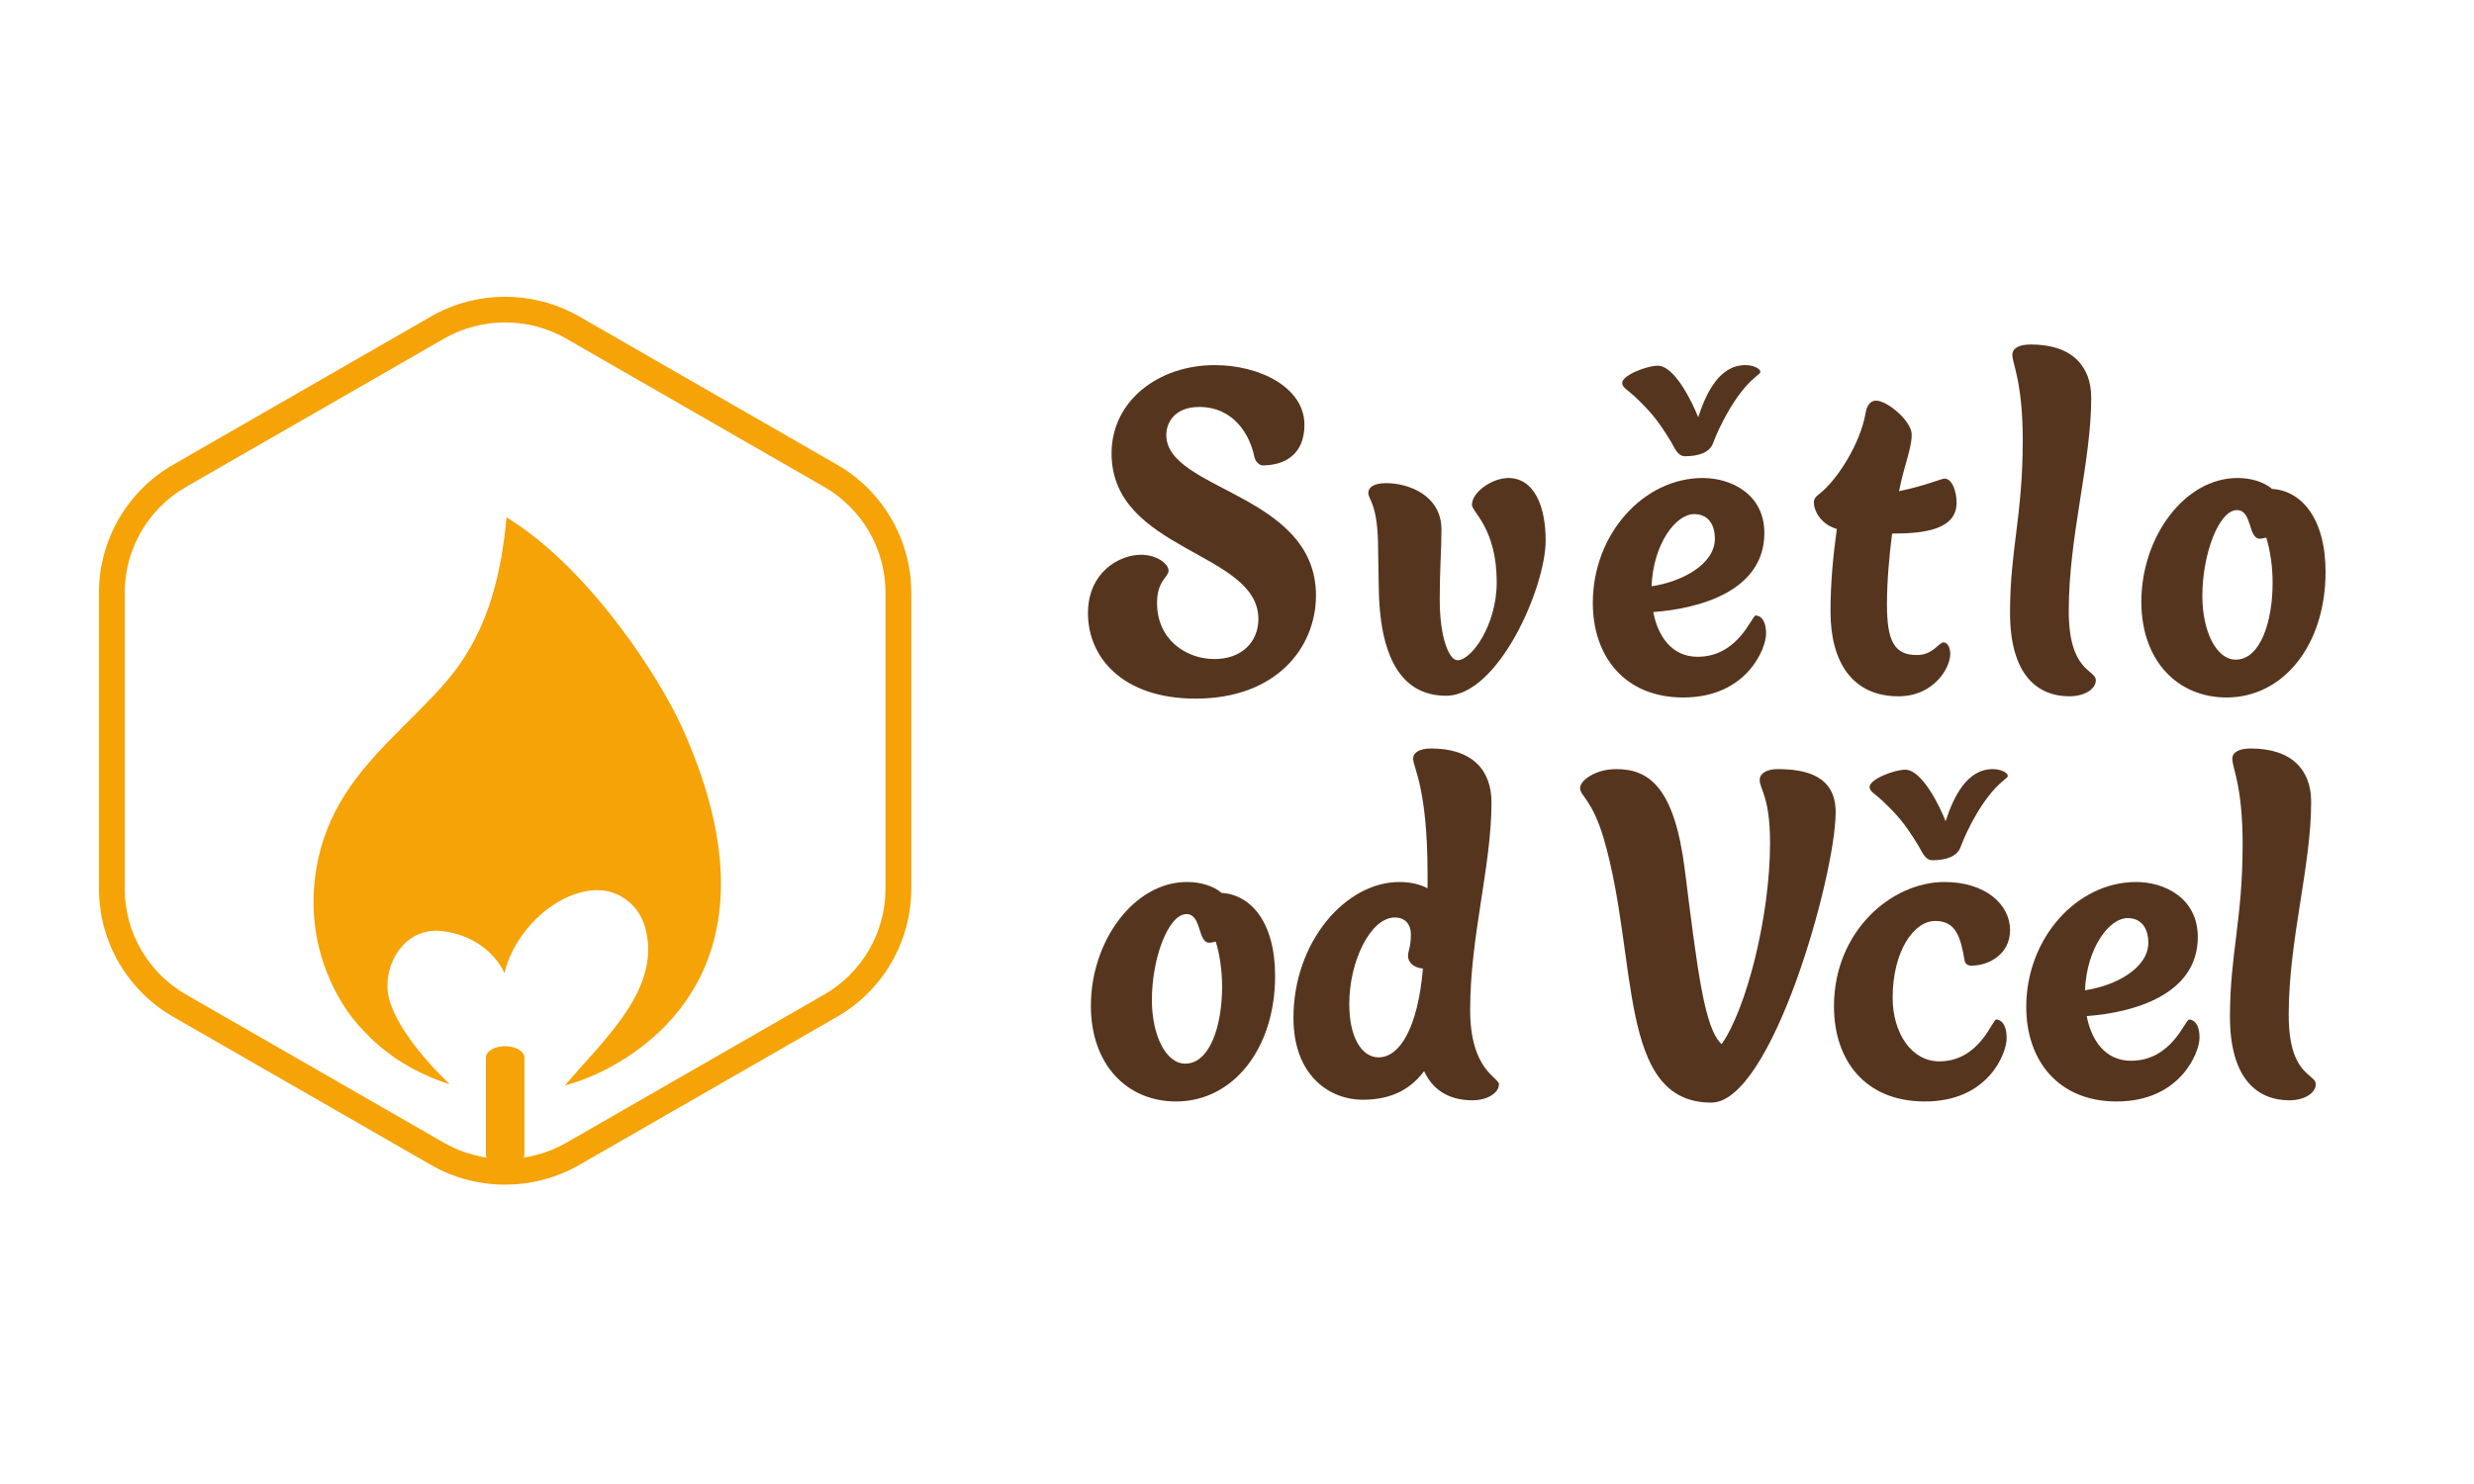 <svg width="50" height="30" viewBox="0 0 50 30" fill="none" xmlns="http://www.w3.org/2000/svg">
<path d="M23.617 11.539C23.617 11.667 23.384 11.736 23.384 12.188C23.384 12.929 23.966 13.323 24.548 13.323C25.083 13.323 25.432 12.987 25.432 12.512C25.432 11.146 22.465 11.146 22.465 9.165C22.465 8.099 23.419 7.381 24.548 7.381C25.479 7.381 26.363 7.844 26.363 8.586C26.363 9.188 25.967 9.408 25.514 9.408C25.467 9.408 25.374 9.35 25.351 9.234C25.258 8.783 24.932 8.227 24.234 8.227C23.757 8.227 23.571 8.528 23.571 8.794C23.571 9.918 26.596 9.976 26.596 12.038C26.596 13.092 25.793 14.123 24.164 14.123C22.675 14.123 21.988 13.277 21.988 12.397C21.988 11.563 22.628 11.215 23.059 11.215C23.384 11.215 23.617 11.4 23.617 11.539Z" fill="#56351E"/>
<path d="M27.864 11.841C27.864 11.62 27.852 11.285 27.852 11.111C27.852 10.184 27.654 10.103 27.654 9.964C27.654 9.848 27.771 9.767 28.015 9.767C28.481 9.767 29.132 10.022 29.132 10.705C29.132 11.123 29.097 11.505 29.097 12.119C29.097 12.883 29.283 13.347 29.458 13.347C29.737 13.347 30.249 12.64 30.249 11.771C30.249 10.682 29.748 10.347 29.748 10.207C29.748 9.941 30.167 9.663 30.482 9.663C31.005 9.663 31.238 10.23 31.238 10.925C31.238 11.876 30.284 14.065 29.225 14.065C28.283 14.065 27.876 13.219 27.864 11.841Z" fill="#56351E"/>
<path d="M32.191 12.188C32.191 10.798 33.215 9.663 34.414 9.663C34.984 9.663 35.658 9.987 35.658 10.775C35.658 11.945 34.355 12.304 33.413 12.373C33.506 12.86 33.785 13.277 34.309 13.277C35.135 13.277 35.402 12.443 35.484 12.443C35.484 12.443 35.693 12.431 35.693 12.814C35.693 13.103 35.309 14.1 34.018 14.1C32.843 14.1 32.191 13.277 32.191 12.188ZM33.041 8.018C32.878 7.867 32.785 7.833 32.785 7.74C32.785 7.59 33.274 7.393 33.506 7.393C33.843 7.393 34.204 8.134 34.321 8.435C34.483 7.937 34.751 7.381 35.275 7.381C35.437 7.381 35.577 7.451 35.577 7.52C35.577 7.543 35.554 7.555 35.461 7.636C35.077 7.96 34.751 8.609 34.623 8.956C34.553 9.153 34.321 9.223 34.053 9.223C33.902 9.223 33.843 9.049 33.774 8.933C33.483 8.458 33.343 8.308 33.041 8.018ZM33.378 11.852C34.006 11.759 34.658 11.4 34.658 10.891C34.658 10.613 34.53 10.393 34.239 10.393C33.867 10.393 33.413 10.995 33.378 11.852Z" fill="#56351E"/>
<path d="M37.705 8.343C37.728 8.204 37.798 8.099 37.914 8.099C38.147 8.099 38.636 8.516 38.636 8.783C38.636 9.072 38.485 9.396 38.38 9.929C38.892 9.825 39.241 9.675 39.299 9.675C39.45 9.675 39.543 9.929 39.543 10.161C39.543 10.694 38.927 10.787 38.24 10.787C38.182 11.238 38.136 11.748 38.136 12.223C38.136 12.964 38.287 13.242 38.741 13.242C39.066 13.242 39.183 12.987 39.276 12.987C39.381 12.987 39.415 13.126 39.415 13.219C39.415 13.509 39.078 14.076 38.368 14.076C37.426 14.076 36.995 13.37 36.995 12.362C36.995 11.748 37.054 11.192 37.123 10.694C36.774 10.59 36.658 10.3 36.658 10.161C36.658 10.08 36.705 10.034 36.751 9.999C37.123 9.721 37.6 8.968 37.705 8.343Z" fill="#56351E"/>
<path d="M42.357 13.752C42.357 13.926 42.136 14.076 41.822 14.076C41.182 14.076 40.623 13.648 40.623 12.385C40.623 11.111 40.88 10.439 40.88 8.899C40.88 7.717 40.67 7.358 40.67 7.172C40.67 7.045 40.797 6.964 41.042 6.964C41.88 6.964 42.264 7.404 42.264 8.041C42.264 9.35 41.81 10.833 41.81 12.35C41.81 13.59 42.357 13.532 42.357 13.752Z" fill="#56351E"/>
<path d="M45.918 9.883C46.5 9.918 47 10.462 47 11.563C47 13.034 46.151 14.1 44.999 14.1C44.01 14.1 43.277 13.358 43.277 12.165C43.277 10.856 44.15 9.663 45.22 9.663C45.499 9.663 45.755 9.744 45.918 9.883ZM45.802 10.868C45.755 10.879 45.697 10.891 45.674 10.891C45.429 10.891 45.523 10.312 45.208 10.312C44.848 10.312 44.51 11.192 44.51 12.049C44.51 12.756 44.789 13.335 45.185 13.335C45.685 13.335 45.93 12.559 45.93 11.783C45.93 11.458 45.883 11.134 45.802 10.868Z" fill="#56351E"/>
<path d="M24.687 18.05C25.27 18.085 25.77 18.629 25.77 19.73C25.77 21.201 24.92 22.267 23.769 22.267C22.779 22.267 22.047 21.525 22.047 20.332C22.047 19.023 22.919 17.83 23.989 17.83C24.269 17.83 24.525 17.911 24.687 18.05ZM24.571 19.035C24.525 19.046 24.467 19.058 24.443 19.058C24.199 19.058 24.292 18.479 23.978 18.479C23.617 18.479 23.28 19.359 23.28 20.216C23.28 20.923 23.559 21.502 23.955 21.502C24.455 21.502 24.699 20.726 24.699 19.95C24.699 19.625 24.653 19.301 24.571 19.035Z" fill="#56351E"/>
<path d="M30.294 21.919C30.294 22.093 30.061 22.243 29.759 22.243C29.235 22.243 28.933 21.988 28.782 21.653C28.538 21.977 28.177 22.232 27.537 22.232C26.885 22.232 26.141 21.757 26.141 20.575C26.141 19.035 27.199 17.83 28.281 17.83C28.502 17.83 28.7 17.876 28.851 17.957V17.668C28.851 15.93 28.56 15.513 28.56 15.339C28.56 15.212 28.689 15.131 28.921 15.131C29.759 15.131 30.143 15.571 30.143 16.22C30.143 17.517 29.712 18.919 29.712 20.413C29.712 21.641 30.294 21.78 30.294 21.919ZM28.189 18.548C27.7 18.548 27.269 19.429 27.269 20.297C27.269 20.981 27.525 21.375 27.862 21.375C28.281 21.375 28.654 20.795 28.758 19.579C28.584 19.567 28.456 19.463 28.456 19.324C28.456 19.22 28.514 19.162 28.514 18.884C28.514 18.699 28.409 18.548 28.189 18.548Z" fill="#56351E"/>
<path d="M37.099 16.417C37.099 17.691 35.808 22.29 34.586 22.29C32.678 22.29 33.12 19.371 32.411 16.95C32.178 16.162 31.934 16.093 31.934 15.93C31.934 15.78 32.236 15.548 32.667 15.548C33.33 15.548 33.842 15.919 34.051 17.587C34.307 19.625 34.447 20.795 34.795 21.108C35.296 20.39 35.773 18.525 35.773 17.042C35.773 16.104 35.564 15.954 35.564 15.768C35.564 15.618 35.738 15.548 35.924 15.548C36.506 15.548 37.099 15.687 37.099 16.417Z" fill="#56351E"/>
<path d="M38.251 20.17C38.251 20.888 38.635 21.456 39.193 21.456C40.008 21.456 40.264 20.61 40.345 20.61C40.345 20.61 40.555 20.599 40.555 20.992C40.555 21.282 40.194 22.267 38.903 22.267C37.681 22.267 37.065 21.421 37.065 20.344C37.065 18.826 38.227 17.83 39.298 17.83C40.124 17.83 40.624 18.282 40.624 18.803C40.624 19.29 40.194 19.521 39.845 19.521C39.764 19.521 39.717 19.486 39.705 19.417C39.624 18.942 39.531 18.618 39.112 18.618C38.67 18.618 38.251 19.243 38.251 20.17ZM38.041 16.185C37.879 16.035 37.785 16 37.785 15.907C37.785 15.757 38.274 15.56 38.507 15.56C38.844 15.56 39.205 16.301 39.321 16.602C39.484 16.104 39.752 15.548 40.275 15.548C40.438 15.548 40.578 15.618 40.578 15.687C40.578 15.71 40.555 15.722 40.462 15.803C40.077 16.127 39.752 16.776 39.624 17.123C39.554 17.32 39.321 17.39 39.054 17.39C38.903 17.39 38.844 17.216 38.774 17.1C38.483 16.625 38.344 16.475 38.041 16.185Z" fill="#56351E"/>
<path d="M40.951 20.355C40.951 18.965 41.975 17.83 43.173 17.83C43.743 17.83 44.418 18.154 44.418 18.942C44.418 20.112 43.115 20.471 42.173 20.541C42.266 21.027 42.545 21.444 43.069 21.444C43.894 21.444 44.162 20.61 44.243 20.61C44.243 20.61 44.453 20.599 44.453 20.981C44.453 21.27 44.069 22.267 42.778 22.267C41.603 22.267 40.951 21.444 40.951 20.355ZM42.138 20.019C42.766 19.927 43.418 19.567 43.418 19.058C43.418 18.78 43.289 18.56 42.999 18.56C42.627 18.56 42.173 19.162 42.138 20.019Z" fill="#56351E"/>
<path d="M46.802 21.919C46.802 22.093 46.581 22.243 46.267 22.243C45.627 22.243 45.068 21.815 45.068 20.552C45.068 19.278 45.324 18.606 45.324 17.066C45.324 15.884 45.115 15.525 45.115 15.339C45.115 15.212 45.243 15.131 45.487 15.131C46.325 15.131 46.709 15.571 46.709 16.208C46.709 17.517 46.255 19 46.255 20.517C46.255 21.757 46.802 21.699 46.802 21.919Z" fill="#56351E"/>
<path d="M10.209 21.149C9.995 21.149 9.82 21.252 9.82 21.379V23.338C9.82 23.465 9.994 23.567 10.209 23.567C10.424 23.567 10.598 23.465 10.598 23.338V21.379C10.595 21.252 10.423 21.149 10.209 21.149Z" fill="#F5A307"/>
<path d="M13.79 14.716C13.316 13.668 11.956 11.59 10.406 10.568C10.37 10.543 10.338 10.521 10.312 10.504L10.238 10.458C10.238 10.458 10.238 10.458 10.238 10.458C10.238 10.458 10.237 10.458 10.237 10.458C10.226 10.578 10.213 10.697 10.199 10.816L10.192 10.87C10.181 10.952 10.168 11.036 10.155 11.12C10.147 11.174 10.139 11.228 10.129 11.282C10.116 11.356 10.1 11.431 10.084 11.507C10.071 11.571 10.057 11.636 10.041 11.7C10.026 11.763 10.009 11.828 9.991 11.893C9.965 11.99 9.937 12.086 9.906 12.181C9.898 12.203 9.891 12.225 9.884 12.247C9.845 12.36 9.801 12.472 9.754 12.583C9.745 12.603 9.737 12.625 9.728 12.645C9.553 13.044 9.325 13.421 9.027 13.769C8.315 14.598 7.409 15.279 6.864 16.241C6.595 16.71 6.425 17.23 6.364 17.767C6.25 18.71 6.485 19.662 7.024 20.445C7.094 20.544 7.169 20.639 7.247 20.73C7.276 20.763 7.308 20.793 7.337 20.824C7.389 20.881 7.441 20.935 7.496 20.99C7.552 21.044 7.579 21.061 7.62 21.101C7.661 21.14 7.718 21.187 7.769 21.227C7.821 21.267 7.867 21.298 7.917 21.338C7.966 21.378 8.012 21.408 8.063 21.44C8.113 21.472 8.174 21.507 8.23 21.539C8.285 21.571 8.323 21.595 8.372 21.621C8.421 21.646 8.494 21.681 8.555 21.71C8.616 21.738 8.649 21.755 8.697 21.775C8.761 21.802 8.827 21.826 8.892 21.851C8.94 21.867 8.986 21.886 9.034 21.902C9.051 21.907 9.068 21.911 9.085 21.916C8.565 21.418 7.833 20.565 7.83 19.943C7.828 19.318 8.273 18.745 8.938 18.823C9.486 18.886 9.967 19.191 10.199 19.677C10.206 19.633 10.216 19.589 10.229 19.546C10.426 18.91 10.98 18.297 11.617 18.076C11.889 17.982 12.18 17.955 12.454 18.073C12.752 18.201 12.958 18.452 13.039 18.751C13.376 19.98 12.234 20.981 11.415 21.945C11.713 21.862 12.001 21.749 12.274 21.604C13.591 20.913 15.735 19.035 13.79 14.716Z" fill="#F5A307"/>
<path d="M10.209 23.948C9.69 23.948 9.172 23.816 8.711 23.55L3.498 20.554C2.574 20.023 2 19.033 2 17.971V11.978C2 10.916 2.574 9.926 3.498 9.395L8.711 6.398C9.634 5.867 10.783 5.867 11.707 6.398L16.919 9.395C17.843 9.926 18.417 10.916 18.417 11.978V17.971C18.417 19.033 17.843 20.023 16.919 20.554L11.707 23.55C11.245 23.816 10.726 23.948 10.209 23.948ZM10.209 6.518C9.781 6.518 9.353 6.628 8.971 6.847L3.759 9.844C2.995 10.283 2.521 11.1 2.521 11.978V17.97C2.521 18.848 2.995 19.666 3.759 20.105L8.971 23.101C9.734 23.54 10.683 23.54 11.446 23.101L16.659 20.105C17.422 19.666 17.896 18.848 17.896 17.97V11.978C17.896 11.1 17.422 10.283 16.659 9.844L11.446 6.847C11.065 6.628 10.636 6.518 10.209 6.518Z" fill="#F5A307"/>
</svg>
